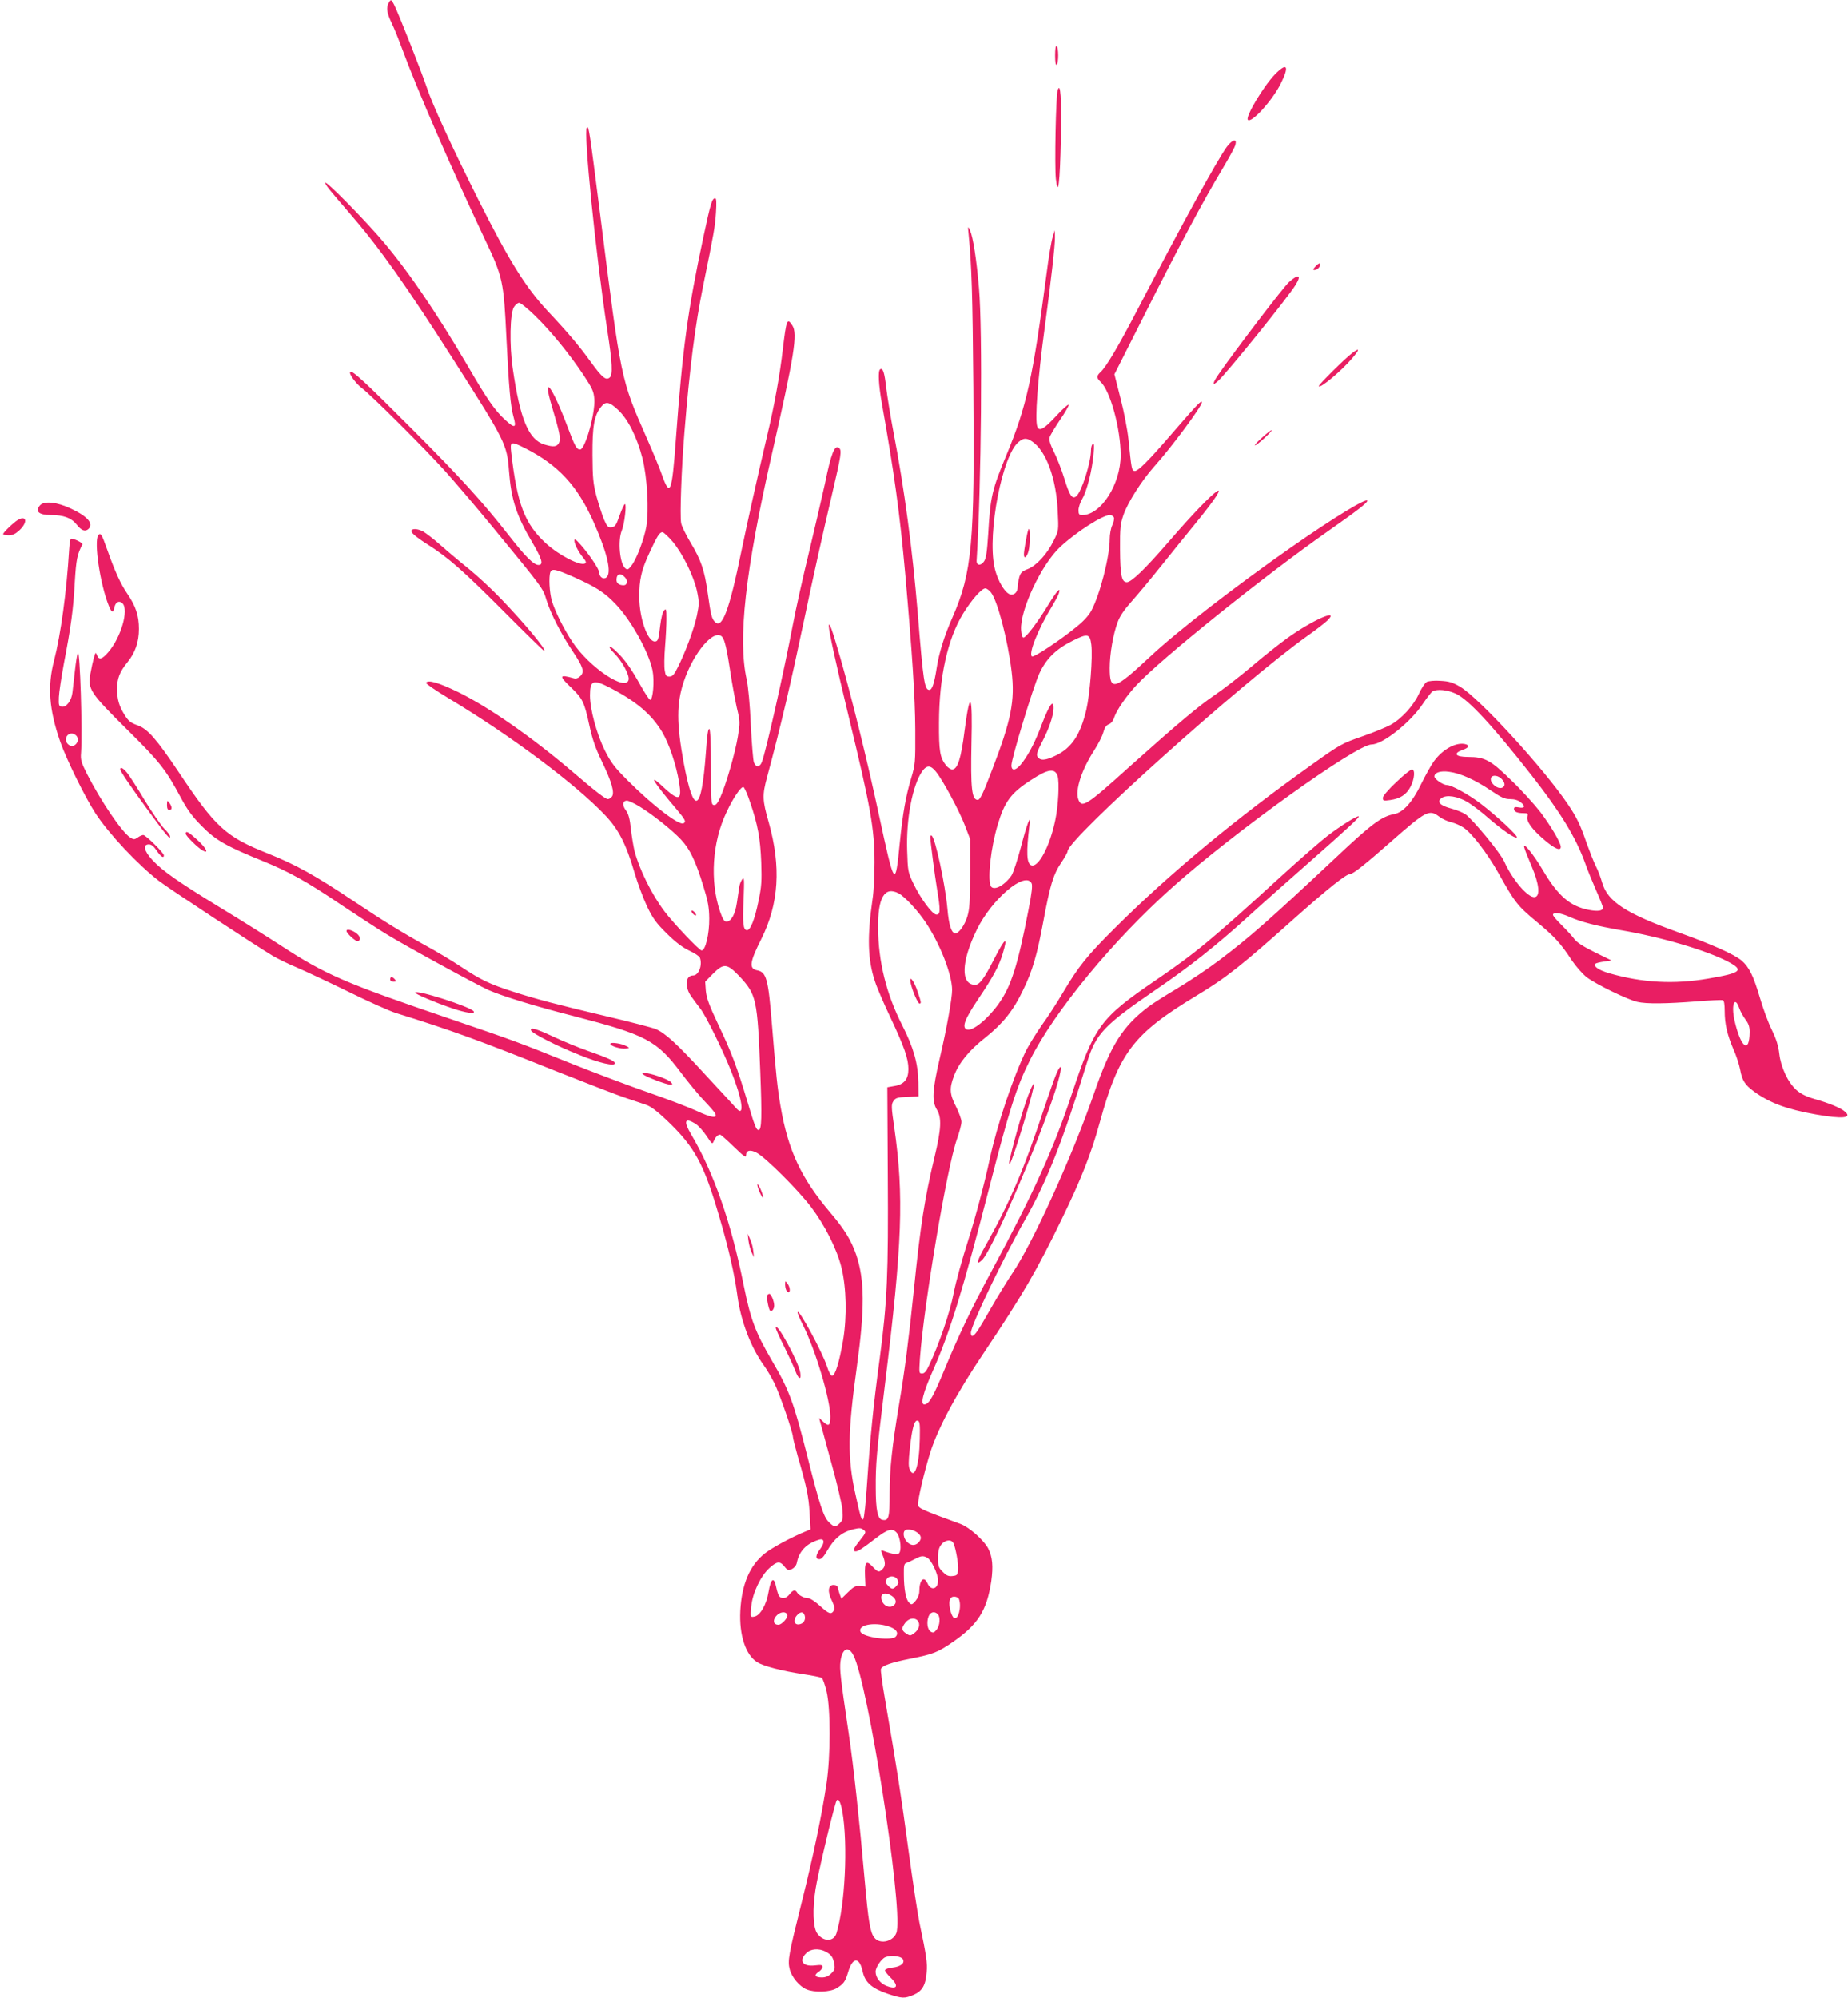 <?xml version="1.0" standalone="no"?>
<!DOCTYPE svg PUBLIC "-//W3C//DTD SVG 20010904//EN"
 "http://www.w3.org/TR/2001/REC-SVG-20010904/DTD/svg10.dtd">
<svg version="1.0" xmlns="http://www.w3.org/2000/svg"
 width="1184pt" height="1280pt" viewBox="0 0 1184 1280"
 preserveAspectRatio="xMidYMid meet">
<g transform="translate(0,1280) scale(0.1,-0.1)"
fill="#e91e63" stroke="none">
<path d="M2490 12781 c-16 -32 -12 -62 19 -128 17 -34 48 -113 71 -175 95
-257 313 -758 524 -1206 119 -250 123 -270 141 -646 15 -307 26 -431 45 -497
21 -73 8 -76 -56 -17 -63 58 -114 131 -234 338 -215 368 -408 647 -578 840
-127 144 -329 347 -337 339 -6 -7 23 -43 154 -194 192 -222 362 -462 674 -952
325 -510 335 -530 348 -700 14 -183 47 -286 149 -458 63 -107 74 -145 40 -145
-30 0 -84 53 -191 191 -166 212 -309 370 -629 690 -294 295 -374 368 -386 356
-11 -10 35 -74 74 -103 64 -49 409 -393 536 -535 66 -74 200 -231 296 -348
332 -404 328 -399 351 -475 25 -83 97 -224 169 -330 66 -99 76 -130 49 -157
-14 -14 -28 -19 -42 -15 -96 27 -98 17 -17 -60 73 -70 84 -93 116 -241 19 -88
39 -147 80 -231 64 -133 84 -203 64 -227 -7 -8 -18 -15 -25 -15 -16 0 -79 49
-230 178 -257 219 -531 410 -730 508 -124 60 -194 81 -205 59 -3 -5 64 -51
149 -102 393 -236 808 -546 998 -746 86 -91 134 -183 188 -367 20 -69 57 -167
81 -218 37 -77 59 -107 125 -172 55 -55 100 -89 143 -110 35 -16 67 -37 70
-46 18 -46 -7 -114 -43 -114 -52 0 -56 -77 -8 -140 17 -24 42 -57 55 -74 36
-47 144 -267 195 -396 72 -179 90 -300 37 -244 -9 11 -99 108 -200 217 -185
202 -258 268 -319 294 -19 8 -156 44 -305 79 -326 77 -466 114 -608 160 -152
49 -208 76 -333 159 -60 40 -162 101 -225 135 -140 77 -277 161 -456 281 -257
172 -377 238 -556 310 -272 108 -336 166 -575 525 -142 211 -197 274 -262 297
-43 15 -58 27 -82 65 -36 57 -49 101 -49 170 0 64 17 108 65 167 51 62 75 131
75 215 0 86 -20 146 -75 227 -42 61 -77 137 -129 283 -34 97 -42 110 -57 90
-28 -41 12 -312 67 -449 19 -48 29 -52 37 -12 7 34 31 46 52 25 41 -42 -10
-218 -91 -312 -40 -47 -61 -53 -73 -19 -8 20 -9 19 -20 -18 -6 -22 -16 -68
-22 -102 -17 -99 -3 -121 234 -356 213 -211 249 -257 348 -442 41 -76 73 -119
134 -180 88 -89 155 -127 394 -224 164 -67 278 -130 498 -279 101 -67 229
-151 285 -185 121 -75 581 -326 659 -361 92 -40 293 -102 544 -166 464 -120
533 -156 688 -363 46 -61 112 -141 146 -177 35 -36 67 -73 72 -83 19 -35 -21
-30 -119 16 -53 24 -191 77 -307 117 -115 40 -334 122 -485 182 -356 143 -373
149 -780 288 -685 233 -806 286 -1091 472 -80 52 -251 160 -380 238 -275 168
-377 239 -442 309 -54 58 -64 101 -23 101 16 0 31 -12 50 -40 25 -38 46 -52
46 -30 0 15 -116 130 -132 130 -7 0 -24 -7 -36 -16 -21 -14 -25 -14 -48 0 -54
36 -186 230 -276 406 -37 73 -43 92 -39 135 10 137 -7 666 -20 642 -5 -8 -13
-59 -19 -113 -6 -55 -13 -118 -16 -141 -6 -52 -38 -95 -68 -91 -19 3 -21 9
-19 61 1 31 16 128 32 215 45 234 61 348 70 522 9 146 15 177 49 242 5 10 -66
43 -75 35 -3 -4 -8 -33 -10 -65 -17 -280 -54 -547 -97 -715 -43 -164 -32 -313
40 -520 39 -111 158 -354 225 -457 84 -130 274 -332 407 -434 62 -48 608 -407
729 -480 34 -20 104 -54 155 -75 51 -22 199 -91 328 -154 129 -64 267 -125
305 -137 354 -110 531 -174 1040 -378 193 -76 388 -152 435 -167 47 -16 104
-35 128 -43 29 -9 72 -41 133 -99 181 -173 237 -275 338 -621 59 -200 98 -371
115 -502 21 -161 86 -333 171 -450 18 -25 47 -74 65 -110 33 -65 120 -317 120
-346 0 -9 14 -63 30 -121 57 -195 71 -258 77 -365 l6 -107 -29 -12 c-89 -36
-216 -104 -264 -142 -96 -76 -148 -197 -157 -367 -8 -157 34 -284 109 -330 42
-26 161 -56 293 -76 61 -9 115 -20 121 -25 6 -5 20 -44 30 -86 26 -107 26
-415 0 -588 -31 -207 -84 -460 -160 -765 -85 -339 -91 -374 -76 -430 13 -49
63 -108 107 -126 51 -22 152 -18 193 7 46 28 57 44 75 106 29 95 71 96 92 2
15 -71 59 -109 162 -144 91 -30 106 -31 165 -6 55 24 77 62 83 146 5 58 -1
101 -46 315 -11 52 -43 264 -71 470 -47 348 -68 487 -150 964 -17 98 -29 185
-26 193 9 22 67 42 194 67 140 28 169 39 264 104 163 112 221 203 249 392 13
94 8 154 -20 209 -28 53 -121 136 -178 157 -247 90 -268 100 -271 122 -4 28
40 215 79 339 51 158 168 377 344 638 246 367 340 528 498 855 124 255 188
417 243 618 123 447 215 568 617 811 194 117 287 190 646 511 203 180 316 270
341 270 19 0 96 61 265 210 224 197 242 206 307 157 18 -14 53 -30 76 -35 24
-6 59 -21 78 -34 54 -35 153 -165 224 -291 105 -188 122 -210 242 -310 119
-99 156 -139 230 -252 26 -38 69 -87 95 -107 60 -45 261 -143 323 -157 58 -14
187 -12 380 3 85 7 161 10 168 8 8 -3 12 -26 12 -68 0 -84 16 -153 55 -244 19
-41 38 -101 44 -132 13 -71 30 -98 90 -142 99 -72 208 -113 394 -146 174 -31
239 -24 185 20 -28 23 -98 52 -196 80 -51 15 -85 32 -113 57 -54 49 -99 145
-109 232 -6 51 -19 93 -48 153 -23 46 -57 139 -77 208 -41 138 -68 194 -117
236 -48 40 -189 103 -398 178 -343 123 -460 199 -495 321 -9 32 -27 80 -40
105 -13 25 -39 92 -59 147 -40 117 -63 165 -119 248 -156 232 -569 682 -692
755 -48 28 -71 35 -125 38 -39 3 -76 -1 -89 -7 -12 -7 -34 -41 -50 -76 -36
-78 -112 -161 -183 -200 -28 -15 -108 -48 -177 -72 -133 -46 -144 -52 -321
-178 -495 -352 -917 -702 -1271 -1055 -174 -173 -230 -243 -329 -410 -37 -63
-97 -156 -133 -205 -35 -50 -80 -122 -100 -160 -84 -169 -189 -482 -237 -705
-28 -135 -92 -376 -135 -510 -43 -135 -80 -269 -95 -345 -23 -121 -94 -330
-157 -462 -18 -39 -30 -53 -45 -53 -20 0 -20 3 -14 97 25 341 172 1218 236
1402 17 47 30 98 30 113 0 16 -16 60 -35 98 -41 80 -43 117 -14 194 31 85 97
166 204 250 111 89 177 171 239 301 61 124 90 225 131 444 43 232 64 300 115
375 22 32 40 65 40 72 0 78 1122 1085 1538 1381 51 36 107 79 125 96 88 85
-98 3 -259 -114 -47 -34 -150 -115 -227 -181 -78 -66 -185 -148 -237 -183
-100 -68 -237 -183 -541 -455 -280 -253 -308 -270 -330 -212 -22 58 20 189
103 317 25 39 51 90 57 113 8 30 19 46 36 52 14 5 28 23 35 47 15 44 79 137
142 204 156 168 826 706 1238 994 174 122 240 173 240 186 0 24 -222 -112
-487 -297 -363 -254 -736 -543 -903 -700 -231 -216 -260 -225 -260 -74 0 90
22 219 52 297 13 36 43 79 85 126 36 40 117 137 181 217 64 80 164 204 222
275 287 350 156 264 -166 -110 -146 -169 -235 -255 -264 -255 -34 0 -43 43
-44 210 -1 136 2 163 22 221 27 79 117 220 196 309 110 122 306 387 306 412 0
18 -29 -12 -176 -182 -171 -199 -237 -265 -258 -257 -15 6 -17 13 -36 202 -6
60 -29 179 -51 263 l-39 154 200 396 c218 433 369 715 490 917 43 72 82 142
85 158 11 43 -19 34 -56 -15 -62 -86 -280 -483 -564 -1028 -129 -248 -208
-382 -245 -415 -25 -23 -25 -37 1 -61 62 -56 129 -300 129 -470 0 -186 -126
-384 -246 -384 -20 0 -24 5 -24 32 0 17 11 50 25 74 29 50 62 179 71 283 5 55
4 72 -4 67 -7 -4 -12 -22 -12 -39 0 -79 -60 -268 -94 -296 -26 -22 -43 2 -77
113 -17 55 -47 132 -66 170 -24 48 -33 76 -28 94 3 13 34 64 67 113 34 49 58
92 55 96 -4 4 -42 -30 -83 -75 -74 -80 -106 -98 -118 -66 -17 45 2 302 49 647
39 288 65 518 64 567 l-1 45 -14 -45 c-8 -25 -26 -130 -39 -235 -87 -662 -128
-850 -255 -1155 -95 -229 -105 -271 -119 -513 -7 -109 -13 -154 -26 -173 -21
-32 -51 -28 -48 6 30 475 39 1468 15 1745 -16 187 -38 326 -57 368 -15 32 -15
31 -9 -28 19 -198 25 -378 30 -975 9 -1002 -8 -1188 -134 -1476 -52 -117 -87
-231 -101 -324 -15 -98 -29 -140 -47 -140 -31 0 -39 55 -74 490 -34 410 -86
801 -156 1164 -19 99 -39 225 -46 280 -11 99 -21 131 -39 120 -15 -9 -10 -101
11 -219 80 -450 114 -697 150 -1095 44 -501 63 -786 64 -995 1 -212 0 -223
-26 -310 -35 -117 -54 -224 -73 -413 -29 -296 -33 -291 -135 183 -74 345 -171
737 -244 993 -55 191 -75 247 -76 210 0 -30 48 -250 126 -573 142 -585 167
-725 167 -940 0 -82 -5 -187 -12 -231 -36 -247 -32 -393 15 -532 13 -41 58
-145 99 -231 88 -187 115 -264 115 -330 0 -65 -27 -99 -90 -109 l-45 -8 3
-559 c4 -640 -3 -809 -52 -1181 -41 -303 -61 -508 -81 -803 -8 -118 -18 -218
-24 -224 -11 -11 -18 13 -50 159 -52 232 -50 395 9 818 51 370 50 556 -4 716
-32 92 -73 161 -164 268 -190 224 -272 399 -321 682 -20 117 -29 197 -56 532
-23 285 -35 330 -94 341 -54 11 -49 51 27 202 112 225 127 461 47 746 -41 143
-42 174 -11 289 89 330 151 597 236 1000 55 263 124 572 180 810 60 256 64
284 46 300 -28 23 -51 -33 -91 -230 -15 -69 -60 -262 -100 -430 -41 -168 -88
-379 -105 -470 -59 -310 -173 -815 -199 -882 -13 -35 -38 -36 -51 -3 -5 13
-14 122 -20 242 -5 123 -17 248 -26 288 -58 259 -10 693 161 1445 145 640 166
771 131 825 -33 51 -38 39 -61 -154 -19 -165 -54 -359 -101 -556 -56 -236
-129 -566 -164 -735 -78 -383 -125 -507 -172 -452 -19 21 -24 42 -44 183 -20
145 -43 212 -110 323 -29 49 -57 105 -60 124 -9 48 2 352 21 582 34 419 69
690 121 945 68 333 75 371 81 463 4 64 3 92 -5 92 -20 0 -29 -30 -76 -250
-100 -469 -133 -712 -176 -1298 -25 -342 -37 -372 -90 -222 -12 36 -56 142
-97 235 -166 378 -163 363 -298 1432 -68 536 -73 570 -85 556 -23 -23 57 -815
130 -1293 34 -218 37 -292 16 -309 -24 -20 -49 1 -118 96 -74 103 -147 190
-277 328 -145 155 -252 328 -451 725 -162 323 -292 606 -324 705 -33 99 -184
483 -212 537 -17 33 -20 34 -34 9z m937 -2003 c102 -99 220 -244 311 -380 58
-88 66 -105 70 -156 6 -91 -59 -322 -91 -322 -23 0 -33 19 -83 151 -96 255
-163 342 -99 128 52 -174 58 -208 47 -235 -13 -27 -35 -30 -94 -12 -101 30
-156 162 -203 487 -22 150 -18 355 8 394 9 15 25 27 33 27 9 0 55 -37 101 -82z
m534 -605 c63 -59 120 -173 155 -308 31 -123 43 -334 25 -440 -15 -82 -63
-210 -96 -250 -19 -25 -25 -28 -39 -16 -35 29 -49 177 -22 242 17 41 32 169
20 169 -5 0 -20 -33 -34 -72 -22 -63 -28 -73 -51 -76 -23 -3 -29 3 -49 49 -12
29 -33 95 -48 148 -22 84 -25 117 -26 266 -1 183 11 254 55 308 29 38 53 34
110 -20z m2651 -201 c90 -59 156 -238 165 -450 6 -122 6 -122 -26 -186 -42
-86 -110 -160 -166 -182 -37 -14 -46 -23 -55 -53 -5 -20 -10 -47 -10 -61 0
-30 -17 -50 -40 -50 -36 0 -90 87 -109 178 -46 219 51 719 156 801 31 26 50
26 85 3z m-3249 -43 c215 -109 337 -241 442 -478 87 -197 116 -322 80 -351
-18 -15 -45 2 -45 30 0 21 -64 117 -120 180 -28 32 -39 40 -40 27 0 -23 26
-74 57 -111 17 -21 21 -31 12 -36 -30 -19 -168 52 -253 130 -135 125 -183 251
-221 583 -8 69 -2 71 88 26z m3774 -445 c3 -9 -2 -31 -11 -50 -9 -19 -16 -59
-16 -88 0 -112 -63 -357 -118 -459 -17 -32 -52 -70 -102 -109 -103 -84 -266
-191 -278 -184 -25 15 39 176 127 319 21 35 42 73 45 85 15 47 -12 18 -67 -72
-69 -113 -143 -211 -160 -211 -7 0 -13 19 -15 49 -8 126 131 421 251 532 103
96 272 204 318 204 11 0 22 -7 26 -16z m-2826 -156 c65 -79 134 -220 155 -317
14 -68 14 -82 -1 -155 -17 -82 -74 -237 -124 -335 -22 -44 -33 -56 -52 -56
-20 0 -25 6 -30 40 -4 22 -3 90 2 150 5 61 9 141 9 180 0 62 -2 68 -15 54 -9
-9 -19 -48 -25 -97 -10 -90 -14 -102 -35 -102 -46 0 -99 151 -99 285 -1 110
14 174 66 285 48 104 64 130 82 130 8 0 38 -28 67 -62z m-631 -227 c140 -63
193 -97 263 -170 101 -105 214 -309 238 -427 13 -65 3 -190 -16 -188 -5 1 -32
41 -60 91 -62 111 -101 166 -154 217 -52 51 -65 40 -14 -11 47 -47 95 -135 91
-166 -12 -84 -253 76 -362 242 -56 85 -109 192 -130 260 -16 54 -21 155 -10
185 10 25 34 20 154 -33z m325 -1 c19 -21 14 -50 -9 -50 -29 0 -46 13 -46 34
0 41 26 48 55 16z m2344 -96 c42 -54 107 -302 132 -504 23 -189 -2 -313 -125
-633 -59 -155 -77 -192 -92 -192 -38 0 -46 75 -40 363 8 319 -9 349 -44 82
-23 -183 -45 -250 -80 -250 -10 0 -28 12 -39 26 -39 50 -46 91 -45 274 1 293
55 536 154 698 57 92 119 162 143 162 8 0 25 -12 36 -26z m-1721 -286 c16 -20
30 -83 52 -229 11 -74 30 -175 41 -225 21 -87 21 -93 6 -185 -18 -107 -76
-308 -112 -387 -18 -40 -29 -53 -42 -50 -17 3 -18 22 -18 240 0 152 -4 241
-10 247 -8 8 -15 -40 -23 -157 -28 -381 -77 -403 -141 -62 -47 255 -47 382 0
523 64 191 198 345 247 285z m2364 -48 c10 -78 -9 -319 -32 -418 -38 -159 -93
-243 -194 -292 -67 -33 -102 -36 -119 -8 -8 13 -2 34 30 95 44 84 73 170 73
215 0 61 -26 25 -75 -102 -42 -111 -78 -182 -122 -242 -39 -54 -73 -64 -73
-22 0 44 140 505 179 589 45 96 106 156 214 210 96 48 110 45 119 -25z m-3077
-280 c166 -87 261 -169 328 -281 44 -74 90 -211 108 -322 20 -120 -1 -124
-113 -19 -90 84 -46 14 100 -157 53 -64 59 -75 42 -86 -27 -17 -195 111 -356
272 -88 88 -109 116 -149 195 -53 108 -95 264 -95 352 0 99 20 106 135 46z
m5413 -35 c80 -37 234 -203 485 -523 185 -236 283 -397 343 -562 14 -41 46
-119 70 -174 24 -54 44 -104 44 -112 0 -20 -32 -25 -90 -14 -120 23 -197 89
-294 253 -61 104 -132 190 -120 147 3 -14 25 -68 47 -120 49 -114 57 -193 20
-198 -43 -6 -143 111 -196 229 -24 54 -196 263 -248 302 -15 10 -55 27 -89 36
-73 19 -97 43 -65 67 31 24 104 13 169 -26 30 -19 88 -62 128 -98 90 -78 176
-138 186 -127 9 9 -128 137 -233 217 -78 59 -185 118 -215 118 -24 0 -80 38
-80 55 0 25 39 38 94 30 72 -9 167 -52 265 -118 69 -47 92 -57 126 -57 28 0
52 -7 69 -21 32 -25 25 -40 -14 -32 -23 4 -30 2 -30 -10 0 -18 21 -27 62 -27
27 0 29 -3 24 -23 -7 -31 30 -82 114 -153 63 -53 100 -68 100 -40 0 27 -62
131 -130 222 -38 49 -123 143 -189 206 -131 128 -168 148 -275 148 -83 0 -99
23 -33 46 40 14 45 30 11 37 -60 11 -143 -36 -198 -112 -18 -25 -54 -90 -80
-143 -57 -118 -116 -183 -173 -194 -80 -14 -146 -63 -381 -285 -421 -395 -544
-503 -737 -649 -71 -54 -195 -137 -274 -184 -79 -47 -162 -100 -185 -118 -165
-126 -240 -246 -346 -552 -138 -400 -395 -966 -526 -1157 -31 -46 -93 -147
-137 -224 -80 -141 -103 -175 -119 -175 -4 0 -8 9 -8 20 0 47 206 477 348 726
140 246 241 502 396 1005 57 185 108 239 436 464 222 151 400 293 600 475 74
68 239 214 365 325 283 249 353 314 339 315 -16 0 -113 -60 -197 -124 -41 -31
-180 -152 -308 -269 -437 -399 -540 -484 -795 -658 -354 -242 -391 -291 -537
-729 -116 -350 -248 -641 -512 -1130 -130 -241 -212 -413 -305 -638 -69 -167
-96 -215 -124 -220 -33 -7 -14 71 54 223 106 239 191 517 354 1150 133 518
178 661 267 837 156 310 535 769 913 1105 397 354 1177 913 1274 913 71 0 250
142 329 262 25 37 52 72 61 78 30 17 96 10 150 -15z m-8838 -270 c26 -32 -13
-81 -47 -59 -35 22 -23 74 17 74 10 0 23 -7 30 -15z m5507 -230 c45 -56 149
-250 185 -344 l33 -86 0 -220 c0 -184 -3 -230 -18 -279 -17 -55 -54 -106 -76
-106 -25 0 -42 52 -51 157 -14 157 -78 454 -101 469 -5 3 -9 -1 -9 -8 0 -24
28 -241 44 -338 22 -132 21 -160 -4 -160 -26 0 -101 101 -148 199 -34 71 -36
79 -40 211 -7 205 35 421 97 509 29 40 54 39 88 -4z m779 -27 c12 -40 5 -190
-15 -283 -34 -166 -109 -307 -154 -289 -30 11 -33 85 -11 259 10 75 -15 12
-56 -145 -22 -83 -49 -164 -60 -180 -48 -68 -119 -102 -134 -64 -19 51 3 246
45 386 45 153 86 208 219 293 106 69 149 74 166 23z m2844 -18 c24 -24 26 -48
4 -57 -33 -13 -87 39 -69 67 10 16 44 11 65 -10z m-4814 -151 c49 -143 65
-230 71 -384 4 -119 2 -156 -17 -245 -24 -120 -52 -190 -74 -190 -25 0 -29 43
-22 199 5 130 4 144 -9 127 -8 -11 -17 -33 -19 -50 -3 -17 -9 -62 -15 -101
-11 -74 -37 -120 -67 -120 -14 0 -24 16 -41 65 -66 197 -50 445 42 637 42 91
93 165 108 160 6 -2 26 -46 43 -98z m-711 -25 c84 -51 211 -152 268 -213 57
-61 93 -135 143 -298 30 -97 37 -134 38 -208 1 -98 -24 -205 -49 -205 -14 0
-181 175 -237 250 -82 108 -162 270 -193 389 -7 31 -18 95 -23 142 -7 64 -15
94 -32 117 -25 33 -21 62 7 62 10 0 45 -16 78 -36z m2514 -493 c7 -13 2 -62
-20 -172 -69 -357 -111 -489 -192 -602 -71 -99 -168 -177 -203 -163 -33 13
-14 65 72 193 97 144 134 213 158 292 35 117 17 106 -55 -34 -63 -124 -93
-165 -122 -165 -94 1 -89 150 12 355 96 195 308 375 350 296z m-851 -65 c39
-21 122 -110 172 -185 93 -139 169 -334 170 -433 0 -54 -34 -246 -80 -442 -47
-203 -50 -272 -18 -325 32 -51 29 -124 -15 -306 -62 -258 -90 -435 -132 -850
-33 -319 -58 -515 -95 -735 -45 -270 -60 -411 -60 -571 0 -154 -6 -175 -47
-167 -30 5 -42 65 -42 204 -1 153 5 225 59 664 111 903 122 1207 60 1643 -20
136 -20 150 -6 172 14 21 25 24 88 27 l73 3 -1 90 c-2 121 -31 223 -103 365
-102 200 -154 409 -155 625 -2 196 42 268 132 221z m4299 -151 c71 -32 173
-58 328 -85 260 -44 550 -130 687 -202 104 -55 85 -72 -127 -108 -219 -38
-423 -27 -634 34 -67 19 -105 45 -89 61 3 4 28 10 55 14 l48 7 -108 53 c-71
35 -115 63 -130 84 -12 17 -48 56 -79 87 -32 31 -58 62 -58 68 0 19 46 14 107
-13z m-5320 -380 c109 -117 116 -146 134 -616 11 -286 9 -369 -11 -369 -15 0
-25 25 -74 190 -67 221 -98 304 -184 485 -59 125 -76 172 -80 218 l-4 57 49
50 c70 70 90 68 170 -15z m6407 -206 c7 -20 25 -52 39 -71 20 -26 27 -46 27
-79 -1 -145 -57 -102 -97 73 -23 102 2 162 31 77z m-6688 -739 c18 -12 49 -46
70 -77 37 -56 38 -56 48 -32 11 25 25 39 40 39 4 0 44 -35 87 -77 65 -63 79
-73 79 -54 0 31 27 37 68 15 58 -31 267 -240 348 -347 89 -117 166 -270 195
-387 32 -130 36 -315 11 -466 -24 -141 -51 -229 -71 -229 -7 0 -21 24 -31 56
-28 91 -190 389 -190 350 0 -8 15 -43 34 -80 79 -155 176 -479 176 -586 0 -61
-10 -68 -48 -32 l-24 22 8 -30 c4 -16 36 -133 71 -260 35 -126 67 -260 70
-296 5 -59 3 -69 -16 -88 -28 -28 -37 -27 -71 7 -34 34 -60 114 -136 416 -88
349 -119 432 -225 612 -110 189 -139 265 -184 487 -80 403 -192 724 -337 969
-51 86 -41 110 28 68z m1437 -2020 c-3 -169 -34 -263 -64 -196 -9 18 -9 52 0
132 14 132 29 186 50 182 14 -3 16 -21 14 -118z m-359 -583 c16 -12 15 -17
-23 -65 -43 -53 -50 -72 -28 -72 15 0 47 21 127 83 77 59 105 67 133 39 28
-29 37 -129 12 -138 -14 -6 -58 4 -102 22 -9 4 -9 -4 2 -30 19 -45 19 -71 -1
-90 -22 -22 -29 -20 -62 15 -42 45 -53 32 -50 -54 l3 -72 -34 3 c-28 3 -40 -3
-77 -39 l-43 -42 -9 24 c-5 13 -11 33 -13 44 -3 14 -12 20 -29 20 -35 0 -39
-45 -9 -103 15 -32 19 -50 12 -60 -17 -28 -31 -24 -87 27 -31 28 -65 51 -77
51 -25 0 -61 18 -72 36 -12 21 -27 17 -49 -11 -21 -27 -49 -32 -66 -12 -5 6
-14 32 -19 57 -14 71 -34 58 -49 -29 -14 -85 -55 -154 -93 -159 -24 -4 -24 -3
-18 65 8 86 60 195 117 247 48 43 67 45 96 9 19 -25 24 -26 48 -16 15 8 28 23
31 40 15 75 62 124 143 148 34 10 38 -18 8 -58 -31 -41 -34 -67 -6 -67 12 0
28 16 46 48 48 84 97 125 169 143 44 10 50 10 69 -4z m329 -8 c40 -21 47 -47
21 -73 -22 -22 -50 -20 -74 6 -20 21 -27 58 -13 71 10 11 42 8 66 -4z m245
-76 c15 -30 34 -136 30 -173 -3 -31 -6 -35 -36 -38 -25 -3 -39 3 -62 27 -27
26 -30 36 -30 89 0 45 5 66 21 86 24 30 64 35 77 9z m-167 -94 c26 -14 69
-104 69 -145 0 -57 -46 -69 -68 -18 -23 50 -52 21 -52 -53 0 -19 -10 -43 -24
-60 -23 -26 -26 -27 -42 -11 -20 20 -33 87 -33 181 -1 56 2 69 17 73 9 3 33
14 52 24 41 22 54 24 81 9z m-191 -140 c9 -16 8 -25 -6 -40 -22 -24 -29 -24
-54 1 -16 16 -18 25 -10 40 14 27 56 26 70 -1z m-35 -105 c30 -20 32 -49 5
-64 -25 -13 -58 2 -69 33 -17 46 17 62 64 31z m429 -20 c18 -48 -5 -137 -32
-120 -18 11 -35 81 -28 110 5 19 13 26 30 26 13 0 27 -7 30 -16z m-1100 -100
c7 -17 -35 -64 -57 -64 -31 0 -38 26 -16 54 23 29 63 35 73 10z m111 -3 c8
-25 -3 -49 -26 -56 -39 -13 -53 23 -22 57 21 23 40 23 48 -1z m853 7 c18 -18
14 -73 -7 -99 -16 -20 -23 -22 -38 -13 -21 13 -28 59 -14 97 11 29 38 36 59
15z m-128 -42 c18 -22 8 -57 -22 -79 -25 -19 -28 -19 -52 -3 -31 20 -32 35 -5
70 23 29 60 34 79 12z m-172 -42 c37 -15 50 -38 32 -59 -26 -31 -213 -6 -227
31 -18 47 105 65 195 28z m-239 -181 c93 -185 312 -1579 277 -1767 -12 -63
-106 -90 -144 -41 -27 34 -38 103 -62 370 -34 386 -70 720 -101 930 -55 371
-60 420 -54 470 11 85 51 103 84 38z m-72 -999 c37 -212 17 -606 -38 -782 -18
-56 -87 -54 -125 3 -25 39 -29 152 -9 280 13 87 102 465 131 558 11 35 29 9
41 -59z m-108 -898 c37 -20 48 -35 56 -78 6 -31 3 -41 -19 -62 -17 -18 -36
-26 -60 -26 -45 0 -53 15 -21 36 14 9 25 23 25 32 0 12 -9 14 -50 9 -77 -9
-104 30 -55 78 28 29 80 33 124 11z m495 -48 c16 -26 -13 -49 -68 -55 -26 -3
-46 -11 -46 -17 0 -7 16 -27 35 -46 56 -54 44 -81 -25 -54 -41 16 -70 54 -70
91 0 27 37 83 63 93 35 14 98 7 111 -12z"/>
<path d="M6588 9405 c-9 -25 -28 -133 -28 -157 0 -33 19 -19 30 22 12 44 10
169 -2 135z"/>
<path d="M8946 7789 c-53 -50 -86 -89 -86 -101 0 -19 4 -20 47 -14 64 9 103
34 130 85 26 50 31 111 9 111 -8 0 -53 -36 -100 -81z"/>
<path d="M6770 5925 c-12 -27 -50 -135 -85 -240 -125 -379 -216 -591 -372
-868 -55 -97 -62 -128 -22 -91 68 62 413 871 489 1148 26 93 21 119 -10 51z"/>
<path d="M6601 5816 c-35 -81 -101 -306 -135 -459 -2 -9 0 -15 4 -12 17 10
165 503 155 513 -2 3 -13 -16 -24 -42z"/>
<path d="M4430 6962 c0 -5 7 -15 15 -22 8 -7 15 -8 15 -2 0 5 -7 15 -15 22 -8
7 -15 8 -15 2z"/>
<path d="M5835 6500 c10 -48 46 -130 56 -130 13 0 11 9 -12 77 -24 73 -57 111
-44 53z"/>
<path d="M4852 5210 c-1 -20 36 -99 37 -80 0 8 -8 33 -18 55 -11 22 -19 33
-19 25z"/>
<path d="M4795 4852 c3 -24 12 -58 20 -75 l15 -32 -4 40 c-2 22 -11 56 -20 75
l-16 35 5 -43z"/>
<path d="M5030 4573 c0 -28 10 -53 21 -53 14 0 11 34 -6 56 -14 19 -14 19 -15
-3z"/>
<path d="M4915 4501 c-6 -10 9 -88 18 -98 11 -10 27 9 27 32 0 28 -20 75 -31
75 -4 0 -10 -4 -14 -9z"/>
<path d="M4970 4292 c0 -7 24 -61 54 -120 29 -59 61 -128 71 -154 21 -57 40
-64 32 -12 -12 71 -155 333 -157 286z"/>
<path d="M6760 12445 c0 -42 4 -64 10 -60 6 3 10 30 10 60 0 30 -4 57 -10 60
-6 4 -10 -18 -10 -60z"/>
<path d="M8168 12323 c-74 -77 -191 -273 -173 -291 23 -23 156 123 210 231 58
115 42 141 -37 60z"/>
<path d="M6776 12220 c-11 -37 -20 -486 -11 -566 14 -124 26 -29 32 256 5 257
-2 371 -21 310z"/>
<path d="M8431 11096 c-19 -20 -21 -26 -9 -26 19 0 41 25 36 40 -2 6 -14 0
-27 -14z"/>
<path d="M8259 10993 c-37 -33 -351 -445 -453 -593 -40 -58 -40 -77 0 -39 59
55 448 536 495 614 40 64 18 72 -42 18z"/>
<path d="M8664 10538 c-43 -31 -214 -201 -214 -211 0 -24 144 95 214 178 49
57 49 70 0 33z"/>
<path d="M8090 10000 c-30 -27 -53 -50 -50 -53 3 -3 29 17 59 44 70 65 62 72
-9 9z"/>
<path d="M257 9563 c-35 -39 -9 -63 68 -63 82 0 132 -18 166 -61 31 -40 56
-48 77 -27 33 33 -8 80 -113 129 -88 42 -171 51 -198 22z"/>
<path d="M115 9469 c-26 -15 -95 -81 -95 -91 0 -4 16 -8 35 -8 26 0 44 9 70
33 53 50 46 97 -10 66z"/>
<path d="M2636 9401 c-7 -11 27 -41 109 -93 129 -82 228 -170 482 -425 138
-139 255 -253 259 -253 21 0 -121 172 -276 333 -58 61 -150 146 -205 191 -55
44 -137 113 -181 152 -45 40 -96 79 -112 88 -34 18 -68 21 -76 7z"/>
<path d="M770 7871 c0 -12 67 -111 188 -276 111 -151 132 -176 132 -155 0 8
-17 31 -38 51 -20 20 -77 103 -126 183 -48 81 -99 160 -113 176 -25 30 -43 38
-43 21z"/>
<path d="M1070 7643 c0 -23 5 -33 15 -33 19 0 19 21 0 46 -14 18 -14 17 -15
-13z"/>
<path d="M1190 7458 c0 -13 79 -92 110 -108 41 -22 21 17 -36 69 -56 51 -74
61 -74 39z"/>
<path d="M2220 6835 c0 -14 55 -65 70 -65 19 0 21 22 5 40 -24 26 -75 44 -75
25z"/>
<path d="M2500 6525 c0 -9 9 -15 21 -15 18 0 19 2 9 15 -7 8 -16 15 -21 15 -5
0 -9 -7 -9 -15z"/>
<path d="M2660 6440 c0 -9 127 -63 239 -101 86 -29 148 -38 136 -19 -18 29
-375 143 -375 120z"/>
<path d="M3402 6198 c7 -19 163 -99 312 -158 126 -51 226 -74 226 -52 0 13
-47 35 -171 78 -57 20 -156 60 -220 90 -115 54 -154 65 -147 42z"/>
<path d="M3910 6112 c0 -14 69 -35 100 -30 25 3 25 4 4 15 -31 18 -104 28
-104 15z"/>
<path d="M4120 5917 c16 -16 151 -67 177 -67 12 0 13 3 3 15 -14 17 -98 49
-155 59 -35 7 -38 6 -25 -7z"/>
</g>
</svg>
